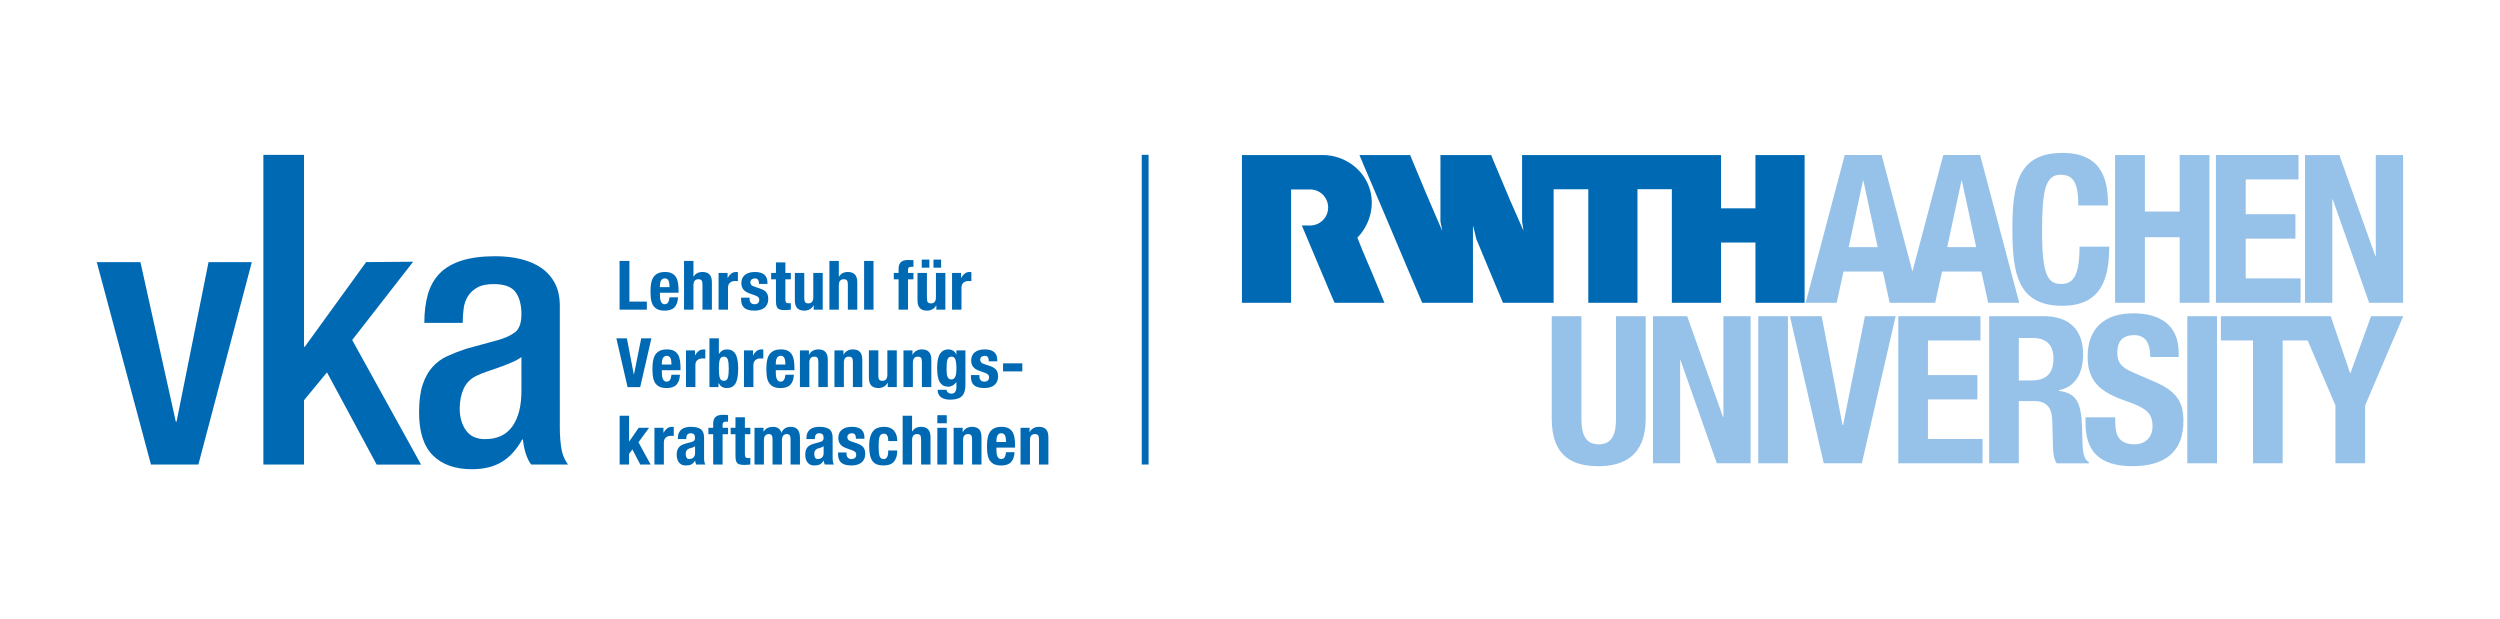 <?xml version="1.0" encoding="utf-8"?>
<!-- Generator: Adobe Illustrator 16.0.3, SVG Export Plug-In . SVG Version: 6.00 Build 0)  -->
<!DOCTYPE svg PUBLIC "-//W3C//DTD SVG 1.1//EN" "http://www.w3.org/Graphics/SVG/1.1/DTD/svg11.dtd">
<svg version="1.1" xmlns="http://www.w3.org/2000/svg" xmlns:xlink="http://www.w3.org/1999/xlink" x="0px" y="0px"
	 width="366.143px" height="90.709px" viewBox="0 0 366.143 90.709" enable-background="new 0 0 366.143 90.709"
	 xml:space="preserve">
<g id="Schutzraum">
	<rect fill="none" width="366.143" height="90.709"/>
	<rect fill="none" width="366.143" height="90.709"/>
	<rect fill="none" width="366.143" height="90.709"/>
	<rect fill="none" width="366.143" height="90.709"/>
	<rect fill="none" width="366.143" height="90.709"/>
</g>
<g id="Logo">
	<g>
		<path fill="#96C2E9" d="M291.326,67.853h4.345v-9.113h2.323c1.75,0,2.505,1.026,2.566,2.716l0.12,4.135
			c0.029,0.844,0.12,1.658,0.543,2.263h4.707v-0.181c-0.814-0.424-0.936-1.6-0.966-3.862c-0.06-4.557-0.513-6.188-3.47-6.579v-0.06
			c2.444-0.514,3.591-2.444,3.591-5.312c0-3.682-2.173-5.553-5.733-5.553h-8.026V67.853z M295.671,49.506h2.053
			c1.961,0,3.018,0.996,3.018,2.987c0,2.323-1.178,3.229-3.26,3.229h-1.811V49.506z"/>
		<path fill="#96C2E9" d="M227.263,46.307v15.027c0,5.764,3.35,6.941,6.88,6.941s6.881-1.448,6.881-6.941V46.307h-4.346v15.027
			c0,2.143-0.513,3.742-2.535,3.742c-2.021,0-2.534-1.6-2.534-3.742V46.307H227.263z"/>
	</g>
	<polygon fill="#96C2E9" points="242.087,46.307 242.087,67.852 246.069,67.852 246.069,52.765 246.13,52.765 251.44,67.852 
		256.39,67.852 256.39,46.307 252.406,46.307 252.406,61.063 252.347,61.063 247.096,46.307 	"/>
	<rect x="257.507" y="46.307" fill="#96C2E9" width="4.345" height="21.544"/>
	<polygon fill="#96C2E9" points="262.15,46.307 267.099,67.852 272.682,67.852 277.629,46.307 273.134,46.307 269.936,62.24 
		269.846,62.24 266.797,46.307 	"/>
	<polygon fill="#96C2E9" points="278.017,46.307 278.017,67.852 290.358,67.852 290.358,64.292 282.362,64.292 282.362,58.498 
		289.604,58.498 289.604,54.937 282.362,54.937 282.362,49.868 290.057,49.868 290.057,46.307 	"/>
	<g>
		<path fill="#96C2E9" d="M305.446,61.123v0.875c0,3.984,1.932,6.277,6.851,6.277c4.707,0,7.482-2.052,7.482-6.609
			c0-2.625-0.845-4.284-4.104-5.703l-3.35-1.447c-1.841-0.785-2.232-1.6-2.232-2.928c0-1.267,0.513-2.505,2.474-2.505
			c1.659,0,2.354,1.177,2.354,3.199h4.164v-0.604c0-4.134-2.808-5.792-6.669-5.792c-4.104,0-6.669,2.142-6.669,6.335
			c0,3.592,1.78,5.191,5.643,6.519c2.867,0.996,3.863,1.72,3.863,3.682c0,1.811-1.269,2.655-2.596,2.655
			c-2.294,0-2.866-1.297-2.866-3.319v-0.634H305.446z"/>
	</g>
	<rect x="320.348" y="46.307" fill="#96C2E9" width="4.346" height="21.544"/>
	<polygon fill="#96C2E9" points="347.263,46.307 344.244,54.635 344.185,54.635 341.349,46.307 325.263,46.307 325.263,49.868 
		329.97,49.868 329.97,67.852 334.315,67.852 334.315,49.868 337.98,49.868 342.041,59.373 342.041,67.852 346.388,67.852 
		346.388,59.373 351.971,46.307 	"/>
	<g>
		<path fill="#0069B4" d="M189.092,44.347h-0.276h-6.924v-2.439V22.865v-0.159h6.91h0.014h4.883c3.202-0.001,5.964,2.072,6.864,4.82
			c0.834,2.546,0.121,5.312-1.761,7.281c0.25,0.678,0.494,1.209,0.726,1.818c0.523,1.205,1.001,2.41,1.524,3.6l1.713,4.122h-0.044
			h-7.257c0,0.004-0.059-0.174-0.116-0.247c-0.29-0.638-0.552-1.321-0.842-1.959l-1.756-4.166c-0.697-1.684-1.395-3.275-2.09-4.958
			c0.868-0.024,1.519,0.139,2.357-0.247c0.59-0.29,1.484-1.011,1.507-2.394c-0.022-0.685-0.213-1.204-0.666-1.744
			c-0.455-0.502-1.112-0.874-1.97-0.886c0,0-2.798-0.001-2.797,0V44.347z"/>
		<path fill="#0069B4" d="M264.297,22.706v21.641h-5.622h-1.577v-8.824h-0.673h-4.31h-0.059v8.824c-1.307,0-2.715-0.014-4.021,0
			h-3.18V27.714h-5.036v0.522v1.567v7.127v7.417h-0.058h-7.143v-8.97v-0.348v-7.315h-5.079v7.852v8.781h-7.417
			c-1.292-3.12-2.655-6.27-3.919-9.376c-0.145-0.653-0.29-1.307-0.479-1.945v11.321h-7.433c-1.473-3.425-2.888-6.782-4.356-10.258
			c-0.509-1.204-0.926-2.184-1.452-3.436l-0.072-0.164l-1.144-2.685l-1.639-3.835c-0.144-0.435-0.376-0.828-0.521-1.263h7.415
			c1.523,3.701,3.062,7.359,4.659,11.002l0.044,0.087c-0.059-0.421-0.19-0.958-0.263-1.364v-6.459c0.015-1.031,0-2.207,0-3.266
			h7.432c0.094,0.236,0.146,0.363,0.218,0.552c0.871,2.046,1.699,4.078,2.57,6.11l1.944,4.427c-0.044-0.465-0.146-0.914-0.204-1.364
			v-9.725h0.596h5.052h18.288h5.196v1.35v6.459h0.349h4.692v-7.809h3.755H264.297z"/>
	</g>
	<path fill="#96C2E9" d="M285.182,36.193l2.093-9.73h0.06l2.092,9.73H285.182z M270.755,36.193l2.091-9.73h0.061l2.092,9.73H270.755
		z M290.002,22.704h-5.396l-4.516,17.059l-4.516-17.059h-5.396l-5.729,21.643h4.547l1-4.577h5.761l0.999,4.577h6.668l1-4.577h5.76
		l1,4.577h4.547L290.002,22.704z"/>
	<g>
		<path fill="#96C2E9" d="M308.73,30.089c0-3.138-0.452-7.695-6.669-7.695c-6.517,0-7.333,4.647-7.333,11.195
			c0,6.548,0.816,11.195,7.333,11.195c5.703,0,6.85-4.013,6.85-8.66h-4.345c0,4.647-1.146,5.462-2.716,5.462
			c-1.871,0-2.776-1.177-2.776-7.695c0-6.095,0.514-8.298,2.716-8.298c1.962,0,2.596,1.358,2.596,4.496H308.73z"/>
	</g>
	<polygon fill="#96C2E9" points="309.77,44.347 314.134,44.347 314.134,34.739 319.226,34.739 319.226,44.347 323.591,44.347 
		323.591,22.707 319.226,22.707 319.226,30.981 314.134,30.981 314.134,22.707 309.77,22.707 	"/>
	<polygon fill="#96C2E9" points="324.537,22.702 324.537,44.347 336.937,44.347 336.937,40.771 328.903,40.771 328.903,34.949 
		336.179,34.949 336.179,31.372 328.903,31.372 328.903,26.279 336.633,26.279 336.633,22.702 	"/>
	<polygon fill="#96C2E9" points="337.585,22.707 337.585,44.347 341.586,44.347 341.586,29.192 341.646,29.192 346.98,44.347 
		351.951,44.347 351.951,22.707 347.95,22.707 347.95,37.527 347.89,37.527 342.615,22.707 	"/>
	<rect x="167.218" y="22.677" fill="#0069B4" width="1" height="45.355"/>
	<g>
		<path fill="#0069B4" d="M149.465,68.032h1.38v-3.57c0-0.593,0.243-0.89,0.73-0.89c0.207,0,0.357,0.055,0.45,0.164
			c0.093,0.11,0.14,0.306,0.14,0.586v3.71h1.38v-3.99c0-0.54-0.118-0.931-0.355-1.17c-0.237-0.24-0.575-0.36-1.015-0.36
			c-0.3,0-0.567,0.063-0.8,0.186c-0.233,0.122-0.423,0.317-0.57,0.585h-0.02v-0.631h-1.32V68.032z M145.933,64.731v-0.21
			c0-0.127,0.012-0.253,0.035-0.38s0.062-0.242,0.115-0.345c0.053-0.104,0.125-0.188,0.215-0.25c0.09-0.063,0.205-0.095,0.345-0.095
			c0.14,0,0.255,0.027,0.345,0.085c0.09,0.057,0.16,0.14,0.21,0.25c0.05,0.109,0.085,0.242,0.105,0.399s0.033,0.338,0.04,0.545
			H145.933z M148.663,65.552v-0.31c0-0.413-0.027-0.788-0.08-1.125c-0.053-0.338-0.153-0.623-0.3-0.86s-0.348-0.42-0.605-0.55
			s-0.585-0.195-0.985-0.195c-0.467,0-0.84,0.077-1.12,0.23c-0.28,0.152-0.495,0.359-0.645,0.619c-0.15,0.261-0.25,0.558-0.3,0.891
			c-0.05,0.333-0.075,0.68-0.075,1.04c0,0.333,0.015,0.672,0.045,1.015c0.03,0.343,0.112,0.653,0.245,0.93
			c0.133,0.277,0.34,0.503,0.62,0.676c0.28,0.173,0.67,0.26,1.17,0.26c0.66,0,1.143-0.168,1.45-0.505
			c0.307-0.337,0.473-0.818,0.5-1.445h-1.24c-0.04,0.34-0.113,0.593-0.22,0.76c-0.107,0.167-0.277,0.25-0.51,0.25
			c-0.127,0-0.233-0.034-0.32-0.104c-0.087-0.07-0.157-0.163-0.21-0.28c-0.053-0.117-0.092-0.25-0.115-0.399
			c-0.023-0.15-0.035-0.306-0.035-0.466v-0.43H148.663z M139.666,68.032h1.38v-3.57c0-0.593,0.243-0.89,0.73-0.89
			c0.207,0,0.357,0.055,0.45,0.164c0.093,0.11,0.14,0.306,0.14,0.586v3.71h1.38v-3.99c0-0.54-0.118-0.931-0.355-1.17
			c-0.237-0.24-0.575-0.36-1.015-0.36c-0.3,0-0.567,0.063-0.8,0.186c-0.233,0.122-0.423,0.317-0.57,0.585h-0.02v-0.631h-1.32V68.032
			z M137.281,68.032h1.38v-5.381h-1.38V68.032z M137.281,61.992h1.38v-1.181h-1.38V61.992z M132.2,68.032h1.38v-3.57
			c0-0.593,0.244-0.89,0.73-0.89c0.207,0,0.357,0.055,0.45,0.164c0.094,0.11,0.14,0.306,0.14,0.586v3.71h1.38v-3.99
			c0-0.54-0.118-0.931-0.355-1.17c-0.236-0.24-0.575-0.36-1.015-0.36c-0.606,0-1.043,0.23-1.31,0.69h-0.02v-2.311h-1.38V68.032z
			 M131.41,64.592c0-0.64-0.161-1.147-0.485-1.52c-0.323-0.373-0.805-0.561-1.445-0.561c-0.32,0-0.613,0.043-0.88,0.13
			c-0.266,0.087-0.496,0.238-0.69,0.455c-0.193,0.217-0.343,0.507-0.45,0.87c-0.106,0.363-0.16,0.822-0.16,1.375
			c0,0.54,0.044,0.992,0.13,1.355c0.087,0.362,0.215,0.652,0.385,0.869c0.17,0.218,0.384,0.372,0.64,0.466
			c0.257,0.093,0.559,0.14,0.905,0.14c0.734,0,1.259-0.19,1.575-0.57c0.317-0.38,0.475-0.923,0.475-1.63h-1.32
			c0,0.44-0.053,0.76-0.16,0.96c-0.106,0.2-0.276,0.3-0.51,0.3c-0.153,0-0.278-0.034-0.375-0.104
			c-0.096-0.07-0.171-0.183-0.225-0.335c-0.053-0.153-0.09-0.349-0.11-0.585c-0.02-0.237-0.03-0.522-0.03-0.855
			c0-0.307,0.01-0.577,0.03-0.81c0.02-0.233,0.057-0.425,0.11-0.575c0.054-0.15,0.132-0.263,0.235-0.34
			c0.104-0.077,0.242-0.115,0.415-0.115c0.127,0,0.232,0.032,0.315,0.095c0.084,0.063,0.147,0.147,0.19,0.25
			c0.044,0.104,0.074,0.221,0.09,0.351c0.017,0.13,0.025,0.258,0.025,0.385H131.41z M122.738,66.271v0.19
			c0,0.26,0.03,0.495,0.09,0.705s0.165,0.39,0.315,0.54c0.15,0.149,0.352,0.265,0.605,0.345c0.254,0.08,0.577,0.12,0.97,0.12
			c0.287,0,0.554-0.035,0.8-0.105c0.247-0.069,0.459-0.175,0.635-0.314c0.177-0.141,0.315-0.317,0.415-0.53s0.15-0.46,0.15-0.74
			c0-0.406-0.09-0.728-0.27-0.965s-0.486-0.428-0.92-0.575l-0.83-0.279c-0.233-0.073-0.391-0.163-0.475-0.271
			c-0.083-0.106-0.125-0.227-0.125-0.359c0-0.193,0.065-0.339,0.195-0.436c0.13-0.097,0.282-0.145,0.455-0.145
			c0.227,0,0.385,0.064,0.475,0.194c0.09,0.13,0.135,0.335,0.135,0.615h1.24v-0.22c0-0.487-0.15-0.863-0.45-1.13
			c-0.3-0.268-0.763-0.4-1.39-0.4c-0.353,0-0.655,0.043-0.905,0.13s-0.455,0.203-0.615,0.351c-0.16,0.146-0.276,0.317-0.35,0.515
			c-0.073,0.197-0.11,0.405-0.11,0.625c0,0.38,0.097,0.692,0.29,0.935c0.194,0.243,0.48,0.433,0.86,0.565l0.97,0.35
			c0.134,0.054,0.25,0.125,0.35,0.216c0.1,0.09,0.15,0.222,0.15,0.395c0,0.213-0.063,0.373-0.19,0.48
			c-0.126,0.106-0.296,0.159-0.51,0.159c-0.233,0-0.411-0.071-0.535-0.215c-0.123-0.143-0.185-0.332-0.185-0.564v-0.181H122.738z
			 M120.625,66.401c0,0.153-0.027,0.282-0.08,0.386c-0.054,0.103-0.122,0.188-0.205,0.255c-0.084,0.066-0.175,0.115-0.275,0.145
			c-0.1,0.03-0.197,0.045-0.29,0.045c-0.187,0-0.32-0.072-0.4-0.22c-0.08-0.146-0.12-0.323-0.12-0.53c0-0.239,0.06-0.43,0.18-0.569
			c0.12-0.141,0.32-0.24,0.6-0.301c0.086-0.02,0.183-0.052,0.29-0.095c0.106-0.043,0.206-0.102,0.3-0.175V66.401z M119.345,64.302
			v-0.15c0-0.213,0.053-0.383,0.16-0.51c0.106-0.127,0.266-0.189,0.48-0.189c0.233,0,0.398,0.058,0.495,0.175
			c0.096,0.117,0.145,0.277,0.145,0.484c0,0.181-0.04,0.317-0.12,0.41c-0.08,0.094-0.224,0.167-0.43,0.221l-0.78,0.21
			c-0.24,0.066-0.445,0.143-0.615,0.229s-0.31,0.195-0.42,0.325s-0.192,0.287-0.245,0.47c-0.054,0.184-0.08,0.402-0.08,0.655
			c0,0.18,0.023,0.362,0.07,0.545c0.046,0.183,0.12,0.348,0.22,0.495c0.1,0.146,0.233,0.267,0.4,0.36
			c0.166,0.093,0.37,0.14,0.61,0.14c0.333,0,0.605-0.047,0.815-0.14c0.21-0.094,0.395-0.28,0.555-0.561h0.02
			c0.02,0.093,0.041,0.188,0.065,0.285c0.023,0.097,0.058,0.188,0.105,0.275h1.32c-0.067-0.16-0.112-0.311-0.135-0.45
			c-0.024-0.141-0.035-0.337-0.035-0.59v-2.83c0-0.24-0.025-0.462-0.075-0.665c-0.05-0.203-0.145-0.378-0.285-0.525
			c-0.14-0.146-0.339-0.26-0.595-0.34c-0.257-0.08-0.589-0.12-0.995-0.12c-0.26,0-0.505,0.028-0.735,0.085s-0.43,0.15-0.6,0.28
			s-0.305,0.302-0.405,0.515s-0.15,0.474-0.15,0.78v0.13H119.345z M110.502,68.032h1.38v-3.54c0-0.32,0.065-0.554,0.195-0.7
			c0.13-0.147,0.305-0.22,0.525-0.22c0.193,0,0.331,0.06,0.415,0.18c0.083,0.12,0.125,0.293,0.125,0.52v3.761h1.38v-3.54
			c0-0.32,0.065-0.554,0.195-0.7c0.13-0.147,0.305-0.22,0.525-0.22c0.193,0,0.331,0.06,0.415,0.18
			c0.083,0.12,0.125,0.293,0.125,0.52v3.761h1.38v-3.91c0-0.521-0.109-0.918-0.325-1.195c-0.217-0.277-0.555-0.415-1.015-0.415
			c-0.327,0-0.609,0.072-0.845,0.215c-0.237,0.144-0.409,0.358-0.515,0.646h-0.02c-0.074-0.28-0.219-0.493-0.435-0.641
			c-0.217-0.146-0.485-0.22-0.805-0.22c-0.3,0-0.559,0.053-0.775,0.16c-0.217,0.106-0.412,0.283-0.585,0.53h-0.02v-0.551h-1.32
			V68.032z M107.714,62.651h-0.7v0.94h0.7v3.08c0,0.272,0.016,0.5,0.05,0.68c0.033,0.181,0.095,0.325,0.185,0.436
			c0.09,0.109,0.218,0.188,0.385,0.234c0.166,0.047,0.386,0.07,0.66,0.07c0.16,0,0.311-0.007,0.455-0.02
			c0.143-0.014,0.291-0.027,0.445-0.04v-0.96c-0.047,0.007-0.097,0.012-0.15,0.015c-0.054,0.003-0.107,0.005-0.16,0.005
			c-0.2,0-0.332-0.045-0.395-0.135c-0.064-0.09-0.095-0.242-0.095-0.455v-2.91h0.8v-0.94h-0.8v-1.54h-1.38V62.651z M104.45,68.032
			h1.38v-4.44h0.8v-0.94h-0.8v-0.47c0-0.153,0.04-0.263,0.12-0.33c0.08-0.066,0.216-0.1,0.41-0.1h0.13c0.06,0,0.106,0.003,0.14,0.01
			v-0.979c-0.254-0.021-0.5-0.03-0.74-0.03c-0.22,0-0.42,0.021-0.6,0.064c-0.18,0.043-0.332,0.115-0.455,0.216
			c-0.124,0.1-0.219,0.232-0.285,0.399c-0.067,0.167-0.1,0.37-0.1,0.61v0.609h-0.7v0.94h0.7V68.032z M101.797,66.401
			c0,0.153-0.027,0.282-0.08,0.386c-0.054,0.103-0.122,0.188-0.205,0.255c-0.084,0.066-0.175,0.115-0.275,0.145
			c-0.1,0.03-0.197,0.045-0.29,0.045c-0.187,0-0.32-0.072-0.4-0.22c-0.08-0.146-0.12-0.323-0.12-0.53c0-0.239,0.06-0.43,0.18-0.569
			c0.12-0.141,0.32-0.24,0.6-0.301c0.086-0.02,0.183-0.052,0.29-0.095c0.106-0.043,0.206-0.102,0.3-0.175V66.401z M100.517,64.302
			v-0.15c0-0.213,0.053-0.383,0.16-0.51c0.106-0.127,0.266-0.189,0.48-0.189c0.233,0,0.398,0.058,0.495,0.175
			c0.096,0.117,0.145,0.277,0.145,0.484c0,0.181-0.04,0.317-0.12,0.41c-0.08,0.094-0.224,0.167-0.43,0.221l-0.78,0.21
			c-0.24,0.066-0.445,0.143-0.615,0.229c-0.17,0.087-0.31,0.195-0.42,0.325c-0.11,0.13-0.192,0.287-0.245,0.47
			c-0.054,0.184-0.08,0.402-0.08,0.655c0,0.18,0.023,0.362,0.07,0.545c0.046,0.183,0.12,0.348,0.22,0.495
			c0.1,0.146,0.233,0.267,0.4,0.36c0.166,0.093,0.37,0.14,0.61,0.14c0.333,0,0.605-0.047,0.815-0.14
			c0.21-0.094,0.395-0.28,0.555-0.561h0.02c0.02,0.093,0.041,0.188,0.065,0.285c0.023,0.097,0.058,0.188,0.105,0.275h1.32
			c-0.067-0.16-0.112-0.311-0.135-0.45c-0.024-0.141-0.035-0.337-0.035-0.59v-2.83c0-0.24-0.025-0.462-0.075-0.665
			c-0.05-0.203-0.145-0.378-0.285-0.525c-0.14-0.146-0.339-0.26-0.595-0.34c-0.257-0.08-0.589-0.12-0.995-0.12
			c-0.26,0-0.505,0.028-0.735,0.085s-0.43,0.15-0.6,0.28c-0.17,0.13-0.305,0.302-0.405,0.515s-0.15,0.474-0.15,0.78v0.13H100.517z
			 M95.846,68.032h1.38v-3.23c0-0.18,0.03-0.332,0.09-0.455s0.14-0.223,0.24-0.3s0.21-0.132,0.33-0.165s0.24-0.05,0.36-0.05
			c0.073,0,0.145,0.002,0.215,0.005c0.07,0.003,0.142,0.008,0.215,0.015v-1.319c-0.04-0.008-0.082-0.013-0.125-0.016
			s-0.085-0.005-0.125-0.005c-0.287,0-0.53,0.078-0.73,0.235c-0.2,0.156-0.37,0.364-0.51,0.625h-0.02v-0.721h-1.32V68.032z
			 M90.751,60.892v7.141h1.38v-1.57l0.49-0.64l1.15,2.21h1.52l-1.78-3.261l1.55-2.12h-1.52l-1.39,2.011h-0.02v-3.771H90.751z"/>
		<path fill="#0069B4" d="M146.904,54.394h2.82v-1.181h-2.82V54.394z M142.197,54.934v0.189c0,0.26,0.03,0.495,0.09,0.705
			s0.165,0.39,0.315,0.54c0.15,0.15,0.351,0.265,0.605,0.345c0.253,0.08,0.576,0.12,0.97,0.12c0.286,0,0.553-0.035,0.8-0.104
			c0.246-0.07,0.458-0.176,0.635-0.315c0.176-0.14,0.315-0.317,0.415-0.53s0.15-0.46,0.15-0.739c0-0.407-0.09-0.729-0.27-0.966
			c-0.18-0.236-0.487-0.428-0.92-0.574l-0.83-0.28c-0.234-0.073-0.392-0.163-0.475-0.271c-0.084-0.106-0.125-0.227-0.125-0.359
			c0-0.193,0.065-0.338,0.195-0.436c0.13-0.097,0.281-0.145,0.455-0.145c0.226,0,0.385,0.064,0.475,0.195
			c0.09,0.13,0.135,0.335,0.135,0.614h1.24v-0.22c0-0.487-0.15-0.863-0.45-1.13c-0.3-0.267-0.764-0.4-1.39-0.4
			c-0.354,0-0.655,0.043-0.905,0.13c-0.25,0.088-0.455,0.203-0.615,0.351c-0.16,0.146-0.277,0.317-0.35,0.515
			c-0.074,0.197-0.11,0.405-0.11,0.625c0,0.38,0.096,0.692,0.29,0.936c0.193,0.242,0.48,0.432,0.86,0.564l0.97,0.351
			c0.133,0.053,0.25,0.125,0.35,0.215c0.1,0.09,0.15,0.222,0.15,0.395c0,0.213-0.064,0.373-0.19,0.48
			c-0.127,0.106-0.297,0.16-0.51,0.16c-0.234,0-0.412-0.072-0.535-0.216c-0.124-0.143-0.185-0.332-0.185-0.564v-0.18H142.197z
			 M140.072,51.313v0.6h-0.02c-0.134-0.28-0.304-0.473-0.51-0.58c-0.207-0.106-0.407-0.16-0.6-0.16c-0.374,0-0.672,0.083-0.895,0.25
			c-0.224,0.167-0.394,0.383-0.51,0.646c-0.117,0.263-0.194,0.558-0.23,0.885c-0.037,0.327-0.055,0.647-0.055,0.96
			c0,0.98,0.138,1.678,0.415,2.095c0.276,0.417,0.688,0.625,1.235,0.625c0.22,0,0.431-0.06,0.635-0.18
			c0.203-0.12,0.375-0.28,0.515-0.479h0.02v0.71c0,0.279-0.057,0.512-0.17,0.694c-0.114,0.184-0.31,0.275-0.59,0.275
			c-0.087,0-0.169-0.013-0.245-0.04c-0.077-0.027-0.149-0.063-0.215-0.11c-0.14-0.1-0.21-0.236-0.21-0.41h-1.32
			c0,0.46,0.158,0.815,0.475,1.065c0.316,0.25,0.768,0.375,1.355,0.375c0.806,0,1.381-0.172,1.725-0.515
			c0.343-0.344,0.515-0.875,0.515-1.596v-5.109H140.072z M138.657,53.258c0.016-0.25,0.051-0.449,0.105-0.6
			c0.053-0.15,0.126-0.258,0.22-0.325c0.093-0.066,0.216-0.1,0.37-0.1c0.273,0,0.461,0.137,0.565,0.41
			c0.103,0.272,0.155,0.736,0.155,1.39c0,0.227-0.012,0.435-0.035,0.625c-0.024,0.19-0.064,0.352-0.12,0.485
			c-0.057,0.133-0.134,0.237-0.23,0.314c-0.097,0.077-0.219,0.115-0.365,0.115c-0.147,0-0.265-0.038-0.355-0.115
			s-0.16-0.18-0.21-0.31c-0.05-0.13-0.084-0.278-0.1-0.445c-0.017-0.167-0.025-0.343-0.025-0.53
			C138.632,53.813,138.64,53.508,138.657,53.258 M132.319,56.693h1.38v-3.57c0-0.593,0.243-0.89,0.73-0.89
			c0.206,0,0.356,0.055,0.45,0.165c0.093,0.109,0.14,0.305,0.14,0.585v3.71h1.38v-3.99c0-0.54-0.119-0.93-0.355-1.17
			c-0.237-0.24-0.575-0.36-1.015-0.36c-0.3,0-0.567,0.063-0.8,0.186c-0.234,0.123-0.424,0.317-0.57,0.585h-0.02v-0.63h-1.32V56.693z
			 M130.019,56.693h1.32v-5.38h-1.38v3.569c0,0.594-0.244,0.891-0.73,0.891c-0.207,0-0.357-0.056-0.45-0.165
			c-0.094-0.11-0.14-0.306-0.14-0.585v-3.71h-1.38v3.989c0,0.54,0.118,0.931,0.355,1.171c0.236,0.239,0.575,0.359,1.015,0.359
			c0.3,0,0.566-0.062,0.8-0.185c0.233-0.123,0.423-0.318,0.57-0.585h0.02V56.693z M122.211,56.693h1.38v-3.57
			c0-0.593,0.243-0.89,0.73-0.89c0.206,0,0.356,0.055,0.45,0.165c0.093,0.109,0.14,0.305,0.14,0.585v3.71h1.38v-3.99
			c0-0.54-0.119-0.93-0.355-1.17c-0.237-0.24-0.575-0.36-1.015-0.36c-0.3,0-0.567,0.063-0.8,0.186
			c-0.234,0.123-0.424,0.317-0.57,0.585h-0.02v-0.63h-1.32V56.693z M117.153,56.693h1.38v-3.57c0-0.593,0.243-0.89,0.73-0.89
			c0.206,0,0.356,0.055,0.45,0.165c0.093,0.109,0.14,0.305,0.14,0.585v3.71h1.38v-3.99c0-0.54-0.119-0.93-0.355-1.17
			c-0.237-0.24-0.575-0.36-1.015-0.36c-0.3,0-0.567,0.063-0.8,0.186c-0.234,0.123-0.424,0.317-0.57,0.585h-0.02v-0.63h-1.32V56.693z
			 M113.621,53.394v-0.21c0-0.127,0.011-0.253,0.035-0.381c0.023-0.127,0.061-0.241,0.115-0.345c0.053-0.103,0.125-0.187,0.215-0.25
			c0.09-0.063,0.205-0.095,0.345-0.095c0.14,0,0.255,0.028,0.345,0.085s0.16,0.14,0.21,0.25s0.085,0.243,0.105,0.4
			c0.02,0.156,0.033,0.338,0.04,0.545H113.621z M116.351,54.213v-0.31c0-0.413-0.027-0.788-0.08-1.125
			c-0.054-0.337-0.154-0.623-0.3-0.86c-0.147-0.236-0.349-0.42-0.605-0.55c-0.257-0.13-0.585-0.195-0.985-0.195
			c-0.467,0-0.84,0.077-1.12,0.23s-0.495,0.36-0.645,0.62s-0.25,0.557-0.3,0.89c-0.05,0.333-0.075,0.68-0.075,1.04
			c0,0.333,0.015,0.672,0.045,1.015c0.03,0.344,0.111,0.653,0.245,0.931c0.133,0.276,0.34,0.502,0.62,0.675
			c0.28,0.173,0.67,0.26,1.17,0.26c0.66,0,1.143-0.168,1.45-0.505c0.306-0.337,0.473-0.818,0.5-1.445h-1.24
			c-0.04,0.341-0.114,0.594-0.22,0.761c-0.107,0.167-0.277,0.25-0.51,0.25c-0.127,0-0.234-0.035-0.32-0.105
			c-0.087-0.07-0.157-0.163-0.21-0.28c-0.054-0.116-0.092-0.25-0.115-0.399c-0.024-0.15-0.035-0.306-0.035-0.465v-0.431H116.351z
			 M108.961,56.693h1.38v-3.23c0-0.18,0.03-0.332,0.09-0.455s0.14-0.223,0.24-0.3s0.21-0.132,0.33-0.165
			c0.12-0.033,0.24-0.05,0.36-0.05c0.073,0,0.145,0.002,0.215,0.005c0.07,0.003,0.141,0.008,0.215,0.016v-1.32
			c-0.04-0.007-0.082-0.012-0.125-0.016c-0.044-0.003-0.085-0.005-0.125-0.005c-0.287,0-0.53,0.078-0.73,0.235
			c-0.2,0.157-0.37,0.365-0.51,0.625h-0.02v-0.72h-1.32V56.693z M105.417,52.678c0.09-0.297,0.288-0.444,0.595-0.444
			c0.3,0,0.495,0.147,0.585,0.444c0.09,0.298,0.135,0.738,0.135,1.325s-0.045,1.028-0.135,1.325s-0.285,0.445-0.585,0.445
			c-0.307,0-0.505-0.148-0.595-0.445c-0.09-0.297-0.135-0.738-0.135-1.325S105.327,52.976,105.417,52.678 M103.902,56.693h1.32
			v-0.57h0.02c0.153,0.253,0.325,0.436,0.515,0.545c0.19,0.11,0.425,0.165,0.705,0.165c0.566,0,0.983-0.222,1.25-0.665
			c0.266-0.442,0.4-1.165,0.4-2.165s-0.134-1.722-0.4-2.165c-0.267-0.442-0.684-0.665-1.25-0.665c-0.26,0-0.482,0.054-0.665,0.16
			c-0.184,0.107-0.349,0.268-0.495,0.48h-0.02v-2.261h-1.38V56.693z M100.466,56.693h1.38v-3.23c0-0.18,0.03-0.332,0.09-0.455
			c0.06-0.123,0.14-0.223,0.24-0.3s0.21-0.132,0.33-0.165s0.24-0.05,0.36-0.05c0.073,0,0.145,0.002,0.215,0.005
			c0.07,0.003,0.142,0.008,0.215,0.016v-1.32c-0.04-0.007-0.082-0.012-0.125-0.016c-0.043-0.003-0.085-0.005-0.125-0.005
			c-0.287,0-0.53,0.078-0.73,0.235c-0.2,0.157-0.37,0.365-0.51,0.625h-0.02v-0.72h-1.32V56.693z M96.934,53.394v-0.21
			c0-0.127,0.012-0.253,0.035-0.381c0.023-0.127,0.062-0.241,0.115-0.345c0.053-0.103,0.125-0.187,0.215-0.25
			c0.09-0.063,0.205-0.095,0.345-0.095c0.14,0,0.255,0.028,0.345,0.085s0.16,0.14,0.21,0.25s0.085,0.243,0.105,0.4
			c0.02,0.156,0.033,0.338,0.04,0.545H96.934z M99.664,54.213v-0.31c0-0.413-0.027-0.788-0.08-1.125
			c-0.053-0.337-0.153-0.623-0.3-0.86c-0.147-0.236-0.348-0.42-0.605-0.55s-0.585-0.195-0.985-0.195c-0.467,0-0.84,0.077-1.12,0.23
			c-0.28,0.153-0.495,0.36-0.645,0.62s-0.25,0.557-0.3,0.89c-0.05,0.333-0.075,0.68-0.075,1.04c0,0.333,0.015,0.672,0.045,1.015
			c0.03,0.344,0.112,0.653,0.245,0.931c0.133,0.276,0.34,0.502,0.62,0.675c0.28,0.173,0.67,0.26,1.17,0.26
			c0.66,0,1.143-0.168,1.45-0.505c0.307-0.337,0.473-0.818,0.5-1.445h-1.24c-0.04,0.341-0.113,0.594-0.22,0.761
			c-0.107,0.167-0.277,0.25-0.51,0.25c-0.127,0-0.233-0.035-0.32-0.105c-0.087-0.07-0.157-0.163-0.21-0.28
			c-0.053-0.116-0.092-0.25-0.115-0.399c-0.023-0.15-0.035-0.306-0.035-0.465v-0.431H99.664z M90.271,49.553l1.64,7.141h1.85
			l1.64-7.141h-1.49l-1.06,5.28h-0.03l-1.01-5.28H90.271z"/>
		<path fill="#0069B4" d="M139.434,45.354h1.38v-3.23c0-0.18,0.03-0.332,0.09-0.455c0.06-0.123,0.14-0.223,0.24-0.3
			c0.1-0.077,0.21-0.132,0.33-0.165c0.12-0.033,0.24-0.05,0.36-0.05c0.074,0,0.145,0.002,0.215,0.005
			c0.07,0.003,0.142,0.008,0.215,0.015v-1.32c-0.04-0.007-0.081-0.012-0.125-0.015c-0.043-0.003-0.085-0.005-0.125-0.005
			c-0.286,0-0.53,0.078-0.73,0.235c-0.2,0.157-0.37,0.365-0.51,0.625h-0.02v-0.72h-1.32V45.354z M134.994,39.205h1.12v-1.18h-1.12
			V39.205z M136.714,39.205h1.12v-1.18h-1.12V39.205z M137.134,45.354h1.32v-5.38h-1.38v3.57c0,0.593-0.243,0.89-0.73,0.89
			c-0.206,0-0.356-0.055-0.45-0.165c-0.093-0.11-0.14-0.305-0.14-0.585v-3.71h-1.38v3.99c0,0.54,0.119,0.93,0.355,1.17
			c0.237,0.24,0.575,0.36,1.015,0.36c0.3,0,0.567-0.062,0.8-0.185c0.234-0.123,0.424-0.318,0.57-0.585h0.02V45.354z M131.603,45.354
			h1.38v-4.44h0.8v-0.94h-0.8v-0.47c0-0.153,0.04-0.263,0.12-0.33c0.08-0.067,0.217-0.1,0.41-0.1h0.13c0.06,0,0.107,0.003,0.14,0.01
			v-0.98c-0.253-0.02-0.5-0.03-0.74-0.03c-0.22,0-0.42,0.022-0.6,0.065c-0.18,0.043-0.331,0.115-0.455,0.215
			c-0.123,0.1-0.218,0.233-0.285,0.4c-0.066,0.167-0.1,0.37-0.1,0.61v0.61h-0.7v0.94h0.7V45.354z M126.554,45.354h1.38v-7.14h-1.38
			V45.354z M121.473,45.354h1.38v-3.57c0-0.593,0.243-0.89,0.73-0.89c0.206,0,0.356,0.055,0.45,0.165
			c0.093,0.11,0.14,0.305,0.14,0.585v3.71h1.38v-3.99c0-0.54-0.119-0.93-0.355-1.17c-0.237-0.24-0.575-0.36-1.015-0.36
			c-0.607,0-1.044,0.23-1.31,0.69h-0.02v-2.31h-1.38V45.354z M119.173,45.354h1.32v-5.38h-1.38v3.57c0,0.593-0.244,0.89-0.73,0.89
			c-0.207,0-0.357-0.055-0.45-0.165c-0.094-0.11-0.14-0.305-0.14-0.585v-3.71h-1.38v3.99c0,0.54,0.118,0.93,0.355,1.17
			c0.236,0.24,0.575,0.36,1.015,0.36c0.3,0,0.566-0.062,0.8-0.185c0.233-0.123,0.423-0.318,0.57-0.585h0.02V45.354z M113.642,39.975
			h-0.7v0.94h0.7v3.08c0,0.273,0.016,0.5,0.05,0.68c0.033,0.18,0.095,0.325,0.185,0.435c0.09,0.11,0.218,0.188,0.385,0.235
			c0.166,0.047,0.386,0.07,0.66,0.07c0.16,0,0.311-0.007,0.455-0.02c0.143-0.013,0.291-0.027,0.445-0.04v-0.96
			c-0.047,0.007-0.097,0.012-0.15,0.015c-0.054,0.003-0.107,0.005-0.16,0.005c-0.2,0-0.332-0.045-0.395-0.135
			c-0.064-0.09-0.095-0.242-0.095-0.455v-2.91h0.8v-0.94h-0.8v-1.54h-1.38V39.975z M108.538,43.595v0.19
			c0,0.26,0.03,0.495,0.09,0.705s0.165,0.39,0.315,0.54s0.351,0.265,0.605,0.345c0.253,0.08,0.576,0.12,0.97,0.12
			c0.286,0,0.553-0.035,0.8-0.105c0.246-0.07,0.458-0.175,0.635-0.315c0.176-0.14,0.315-0.317,0.415-0.53
			c0.1-0.213,0.15-0.46,0.15-0.74c0-0.407-0.09-0.728-0.27-0.965c-0.18-0.237-0.487-0.428-0.92-0.575l-0.83-0.28
			c-0.234-0.073-0.392-0.163-0.475-0.27c-0.084-0.107-0.125-0.227-0.125-0.36c0-0.193,0.065-0.338,0.195-0.435
			c0.13-0.097,0.281-0.145,0.455-0.145c0.226,0,0.385,0.065,0.475,0.195c0.09,0.13,0.135,0.335,0.135,0.615h1.24v-0.22
			c0-0.487-0.15-0.863-0.45-1.13c-0.3-0.267-0.764-0.4-1.39-0.4c-0.354,0-0.655,0.043-0.905,0.13s-0.455,0.203-0.615,0.35
			c-0.16,0.147-0.277,0.318-0.35,0.515c-0.074,0.197-0.11,0.405-0.11,0.625c0,0.38,0.096,0.692,0.29,0.935
			c0.193,0.243,0.48,0.432,0.86,0.565l0.97,0.35c0.133,0.053,0.25,0.125,0.35,0.215c0.1,0.09,0.15,0.222,0.15,0.395
			c0,0.213-0.064,0.373-0.19,0.48c-0.127,0.107-0.297,0.16-0.51,0.16c-0.234,0-0.412-0.072-0.535-0.215
			c-0.124-0.143-0.185-0.332-0.185-0.565v-0.18H108.538z M105.24,45.354h1.38v-3.23c0-0.18,0.03-0.332,0.09-0.455
			c0.06-0.123,0.14-0.223,0.24-0.3s0.21-0.132,0.33-0.165c0.12-0.033,0.24-0.05,0.36-0.05c0.073,0,0.145,0.002,0.215,0.005
			c0.07,0.003,0.142,0.008,0.215,0.015v-1.32c-0.04-0.007-0.082-0.012-0.125-0.015s-0.085-0.005-0.125-0.005
			c-0.287,0-0.53,0.078-0.73,0.235c-0.2,0.157-0.37,0.365-0.51,0.625h-0.02v-0.72h-1.32V45.354z M100.182,45.354h1.38v-3.57
			c0-0.593,0.243-0.89,0.73-0.89c0.207,0,0.357,0.055,0.45,0.165c0.093,0.11,0.14,0.305,0.14,0.585v3.71h1.38v-3.99
			c0-0.54-0.118-0.93-0.355-1.17c-0.237-0.24-0.575-0.36-1.015-0.36c-0.607,0-1.043,0.23-1.31,0.69h-0.02v-2.31h-1.38V45.354z
			 M96.65,42.055v-0.21c0-0.127,0.012-0.253,0.035-0.38c0.023-0.127,0.062-0.242,0.115-0.345c0.053-0.103,0.125-0.187,0.215-0.25
			c0.09-0.063,0.205-0.095,0.345-0.095s0.255,0.028,0.345,0.085c0.09,0.057,0.16,0.14,0.21,0.25c0.05,0.11,0.085,0.243,0.105,0.4
			c0.02,0.157,0.033,0.338,0.04,0.545H96.65z M99.38,42.875v-0.31c0-0.413-0.027-0.788-0.08-1.125
			c-0.053-0.337-0.153-0.623-0.3-0.86c-0.147-0.237-0.348-0.42-0.605-0.55c-0.257-0.13-0.585-0.195-0.985-0.195
			c-0.467,0-0.84,0.077-1.12,0.23c-0.28,0.153-0.495,0.36-0.645,0.62c-0.15,0.26-0.25,0.557-0.3,0.89s-0.075,0.68-0.075,1.04
			c0,0.333,0.015,0.672,0.045,1.015c0.03,0.343,0.112,0.653,0.245,0.93c0.133,0.277,0.34,0.502,0.62,0.675
			c0.28,0.173,0.67,0.26,1.17,0.26c0.66,0,1.143-0.168,1.45-0.505s0.473-0.818,0.5-1.445h-1.24c-0.04,0.34-0.113,0.593-0.22,0.76
			s-0.277,0.25-0.51,0.25c-0.127,0-0.233-0.035-0.32-0.105s-0.157-0.163-0.21-0.28c-0.053-0.117-0.092-0.25-0.115-0.4
			c-0.023-0.15-0.035-0.305-0.035-0.465v-0.43H99.38z M94.731,45.354v-1.18h-2.55v-5.96h-1.44v7.14H94.731z"/>
		<path fill="#0069B4" d="M81.988,44.803c0-1.323-0.248-2.444-0.744-3.362c-0.496-0.918-1.167-1.662-2.012-2.233
			c-0.846-0.569-1.838-0.992-2.976-1.267c-1.139-0.276-2.37-0.414-3.693-0.414c-1.948,0-3.592,0.212-4.933,0.634
			c-1.341,0.423-2.416,1.047-3.224,1.874c-0.808,0.827-1.387,1.846-1.736,3.059c-0.35,1.213-0.524,2.609-0.524,4.189h5.622
			c0-0.698,0.046-1.396,0.138-2.095c0.091-0.697,0.303-1.303,0.634-1.818c0.33-0.515,0.789-0.937,1.378-1.268
			c0.587-0.331,1.378-0.496,2.37-0.496c1.579,0,2.654,0.395,3.224,1.185c0.569,0.79,0.854,1.865,0.854,3.224
			c0,1.287-0.313,2.168-0.937,2.646c-0.625,0.478-1.47,0.863-2.535,1.157l-4.63,1.268c-0.992,0.33-1.911,0.689-2.756,1.074
			c-0.845,0.386-1.57,0.919-2.177,1.599c-0.606,0.681-1.084,1.543-1.433,2.59s-0.523,2.398-0.523,4.052
			c0,2.865,0.679,4.97,2.039,6.311c1.359,1.341,3.252,2.011,5.677,2.011c1.764,0,3.233-0.357,4.409-1.073
			c1.176-0.718,2.168-1.811,2.976-3.28h0.111c0.19,2.02,0.87,3.267,1.21,3.664h5.386c-0.142-0.255-0.607-0.762-0.907-2.041
			c-0.201-0.854-0.288-2.479-0.288-3.288V44.803z M76.367,57.259c0,2.204-0.441,3.933-1.323,5.181
			c-0.882,1.25-2.223,1.873-4.023,1.873c-1.25,0-2.177-0.431-2.783-1.295c-0.607-0.862-0.91-1.919-0.91-3.169
			c0-1.102,0.193-2.074,0.579-2.921c0.386-0.845,1.001-1.469,1.846-1.874c0.441-0.221,0.965-0.432,1.571-0.634
			c0.606-0.201,1.213-0.413,1.819-0.634c0.606-0.22,1.193-0.449,1.764-0.689c0.569-0.237,1.055-0.504,1.46-0.799V57.259z
			 M38.573,68.039h5.953v-9.425l3.362-4.078l7.275,13.503h6.503L51.581,49.796l8.929-11.464l-6.889,0.055l-8.984,12.401h-0.11
			v-28.11h-5.953V68.039z M22.11,68.039h6.944l7.827-29.652h-6.338l-4.685,23.369h-0.11l-5.181-23.369h-6.394L22.11,68.039z"/>
	</g>
</g>
</svg>
